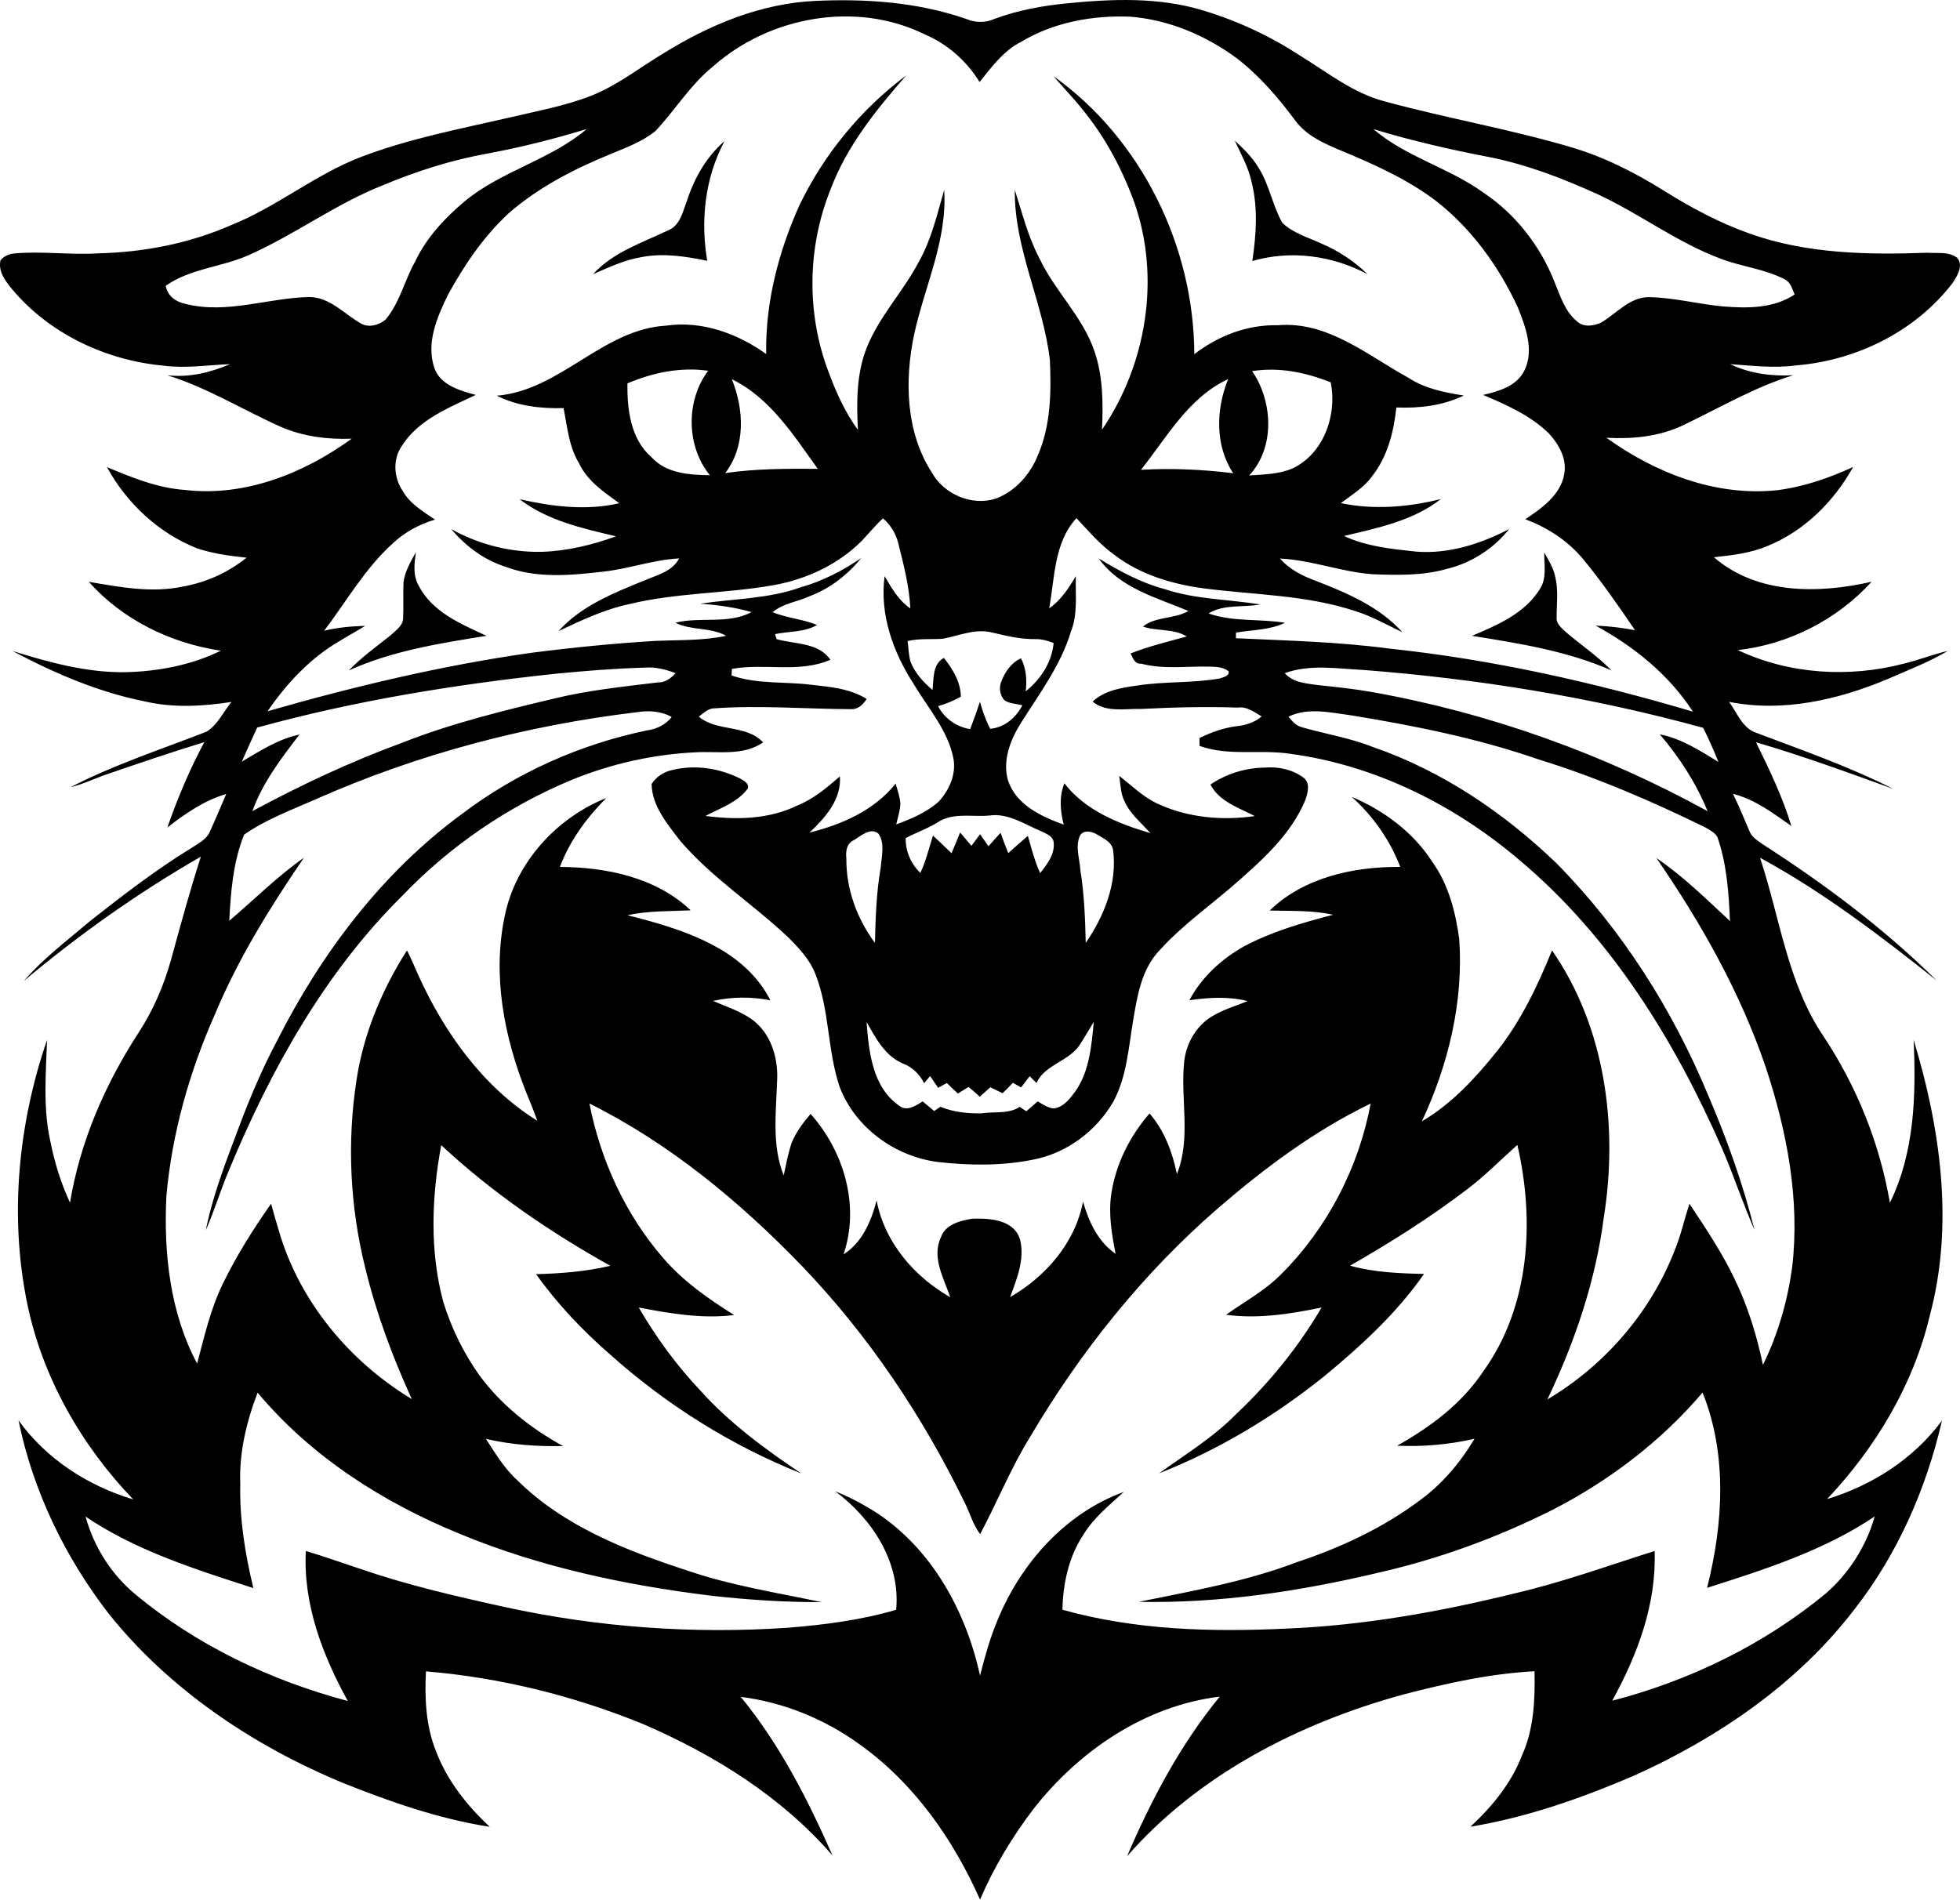<?xml version="1.0" encoding="UTF-8"?>
<!DOCTYPE svg PUBLIC "-//W3C//DTD SVG 1.0//EN" "http://www.w3.org/TR/2001/REC-SVG-20010904/DTD/svg10.dtd">
<!-- Creator: CorelDRAW -->
<svg xmlns="http://www.w3.org/2000/svg" xml:space="preserve" width="1.667in" height="1.616in" version="1.0" shape-rendering="geometricPrecision" text-rendering="geometricPrecision" image-rendering="optimizeQuality" fill-rule="evenodd" clip-rule="evenodd"
viewBox="0 0 1666.66 1615.7"
 xmlns:xlink="http://www.w3.org/1999/xlink"
 xmlns:xodm="http://www.corel.com/coreldraw/odm/2003">
 <g id="Layer_x0020_1">
  <path fill="black" fill-rule="nonzero" d="M1527.6 310.76c51.14,-4.2 101.27,-28.95 132.75,-70 3.87,-5.77 9.75,-15.3 3.73,-21.61 -7.01,-5.39 -16.93,-3.53 -25.04,-4.19 -50.7,1.87 -102.87,0.99 -151.2,-16.28 -25.8,-9.11 -50.01,-22.13 -73.15,-36.61 -25.11,-15.71 -51.86,-29.17 -80.41,-37.36 -51.55,-15.12 -104.65,-24.25 -156.43,-38.38 -27.02,-6.92 -49.06,-24.73 -72.37,-39.05 -25.44,-16.6 -53.28,-29.62 -82.36,-38.36 -37.54,-11.5 -77.48,-9.91 -116.11,-6.05 -20.86,2.06 -41.65,5.88 -61.36,13.19 -7.66,3.53 -16.61,3.34 -24.26,-0.03 -40.98,-14.18 -84.99,-17.26 -128,-15.26 -45.95,2.04 -89.52,20.06 -128.21,43.98 -20.72,12.32 -39.77,27.7 -62.37,36.63 -22.41,8.84 -46.22,13.02 -69.56,18.6 -42.74,9.8 -86.1,18.06 -127.16,33.86 -38.64,15.05 -70.99,42.23 -109.46,57.59 -35.5,15.61 -74.17,23.12 -112.84,24.04 -24.03,1.57 -48.13,-2.11 -72.15,0.14 -4.26,0.51 -8.5,2.4 -11.22,5.81 -2.21,9.8 4.38,17.85 10.07,24.81 31.86,37.94 79.98,60.4 128.94,64.82 18.67,2.43 37.49,-0.59 56.19,-1.33 -16.84,7.19 -35.06,11.61 -53.44,9.43 33.98,10.49 64.27,29.46 96.58,43.87 18.99,8.26 39.77,10.91 60.33,10.09 -40.64,29.51 -90.99,49.66 -141.95,43.6 -23.24,-1.63 -44.97,-10.54 -66.21,-19.42 16.87,30.87 44.01,56.25 76.91,69.2 13.48,4.43 27.7,6.36 41.78,7.85 -15.57,12.59 -34.3,21.03 -54.01,24.53 -26.57,5.71 -53.78,0.48 -80.1,-4.02 28.81,32.37 69.7,52.3 112.32,58.59 -24.88,12.17 -52.66,17.5 -80.22,18.28 -33.27,0.67 -65.55,-8.22 -97.01,-18.04 35.44,18.83 72.87,34.99 112.39,42.87 24.17,5.72 49.4,4.22 73.77,0.5 -6.84,8.51 -11.69,19.41 -21.12,25.27 -38.78,15.12 -78.6,28.07 -115.66,47.21 9.5,-2.24 18.38,-6.35 27.47,-9.8 28.65,-9.87 57.33,-19.67 86.32,-28.52 -12.54,23.25 -22.75,47.66 -31.43,72.6 15.18,-11.81 31.37,-23.03 50.02,-28.49 -4.6,10.69 -9.07,21.46 -13.9,32.08 -2.89,6.69 -9.86,9.98 -15.58,13.79 -29.96,18.34 -57.8,39.83 -85.41,61.5 -19.53,16.59 -40.31,32.14 -57.15,51.6 47,-39.45 97.24,-75.07 150.46,-105.65 -9.32,29.09 -17.4,58.57 -25.44,88.06 -6.17,21.83 -15.21,42.9 -27.68,61.92 -28.4,43.73 -49.61,92.66 -58.14,144.3 -7.75,-16.63 -13.15,-34.26 -16.72,-52.24 -6.33,-28.29 -3.76,-57.54 -2.8,-86.21 -24.46,71.35 -32.09,149.3 -17.01,223.52 12.88,63.08 45.89,121.08 90.3,167.33 -38.53,-11.57 -73.86,-34.29 -97.54,-67.22 12.24,59.95 39.51,116.37 76.88,164.67 51.54,64.26 121.87,111.41 197.4,143.05 40.89,16.39 82.73,31.17 126.4,37.96 -19.31,-18.03 -36.32,-39.44 -45.7,-64.35 -8.67,-21.56 -9.67,-44.96 -8.54,-67.86 63.4,5.26 125.83,20.81 184.7,44.83 60.34,26.05 117.72,61.73 161.04,111.82 -20.99,-47.57 -44.85,-94.61 -78.05,-134.97 36.34,4.58 71.28,18.8 100.92,40.3 46.26,32.87 79.76,80.76 102.57,132.17 11.7,-27.41 27.22,-53.08 45.19,-76.79 38.76,-49.7 95.12,-88.17 158.65,-95.87 -33.32,40.64 -58.19,87.57 -78.78,135.7 60.83,-69.48 146.3,-113.14 234.38,-137.39 36.72,-9.53 74.07,-17.91 112.07,-19.9 0.51,24.23 -0.52,49.28 -10.72,71.71 -9.07,23.61 -25.39,43.47 -43.76,60.51 48.25,-7.97 94.63,-24.33 139.43,-43.56 71.65,-32.39 138.81,-78.28 186.98,-141.19 36.8,-47 61.22,-102.71 74.56,-160.7 -23.93,32.51 -59.33,55.15 -97.68,66.79 41.29,-43.8 73.35,-97.14 87.3,-156.02 20.72,-77.22 9.16,-159.26 -13.74,-234.62 2.15,46.67 0.87,95.82 -20.18,138.63 -8.62,-50.35 -28.07,-98.7 -56.25,-141.29 -30.86,-45.34 -37.2,-101.2 -54.19,-152.17 53.76,29.14 102.43,66.46 150.19,104.39 -44.54,-44.06 -94.99,-81.8 -147.59,-115.66 -4.44,-3.25 -9.67,-6.08 -11.64,-11.52 -4.46,-10.6 -8.95,-21.21 -13.94,-31.56 18.65,4.63 34.19,16.52 49.66,27.34 -7.52,-24.73 -18.74,-48.12 -30.13,-71.23 39.52,11.59 78.26,25.69 116.93,39.76 -38.19,-19.36 -78.8,-33.41 -118.76,-48.59 -10.51,-4.84 -14.48,-16.81 -21.07,-25.55 45.7,9.2 92.96,-1.7 135.19,-19.5 17.15,-7.53 34.74,-14.25 50.91,-23.81 -12.72,2.93 -24.9,7.85 -37.59,10.86 -46.45,12.17 -97.4,9.04 -141.03,-11.54 43.32,-4.91 84.42,-25.83 113.75,-58.13 -44.93,10.27 -97.35,10.96 -134.09,-20.86 15.5,-1.63 31.22,-3.48 45.73,-9.63 31.37,-12.8 56.36,-37.81 72.66,-67.13 -20.48,9.44 -42.03,16.87 -64.48,19.74 -52.18,5.52 -103.57,-14.52 -145.34,-44.6 22.35,1.22 45.09,-0.93 65.5,-10.75 30.81,-14.69 60.45,-32.31 93.29,-42.41 -18.23,0.99 -36.94,-1.46 -53.5,-9.44 18.74,1.3 37.57,3.62 56.35,1.01zm-1264.32 -58.14c-35.16,0.65 -70.33,14.78 -105.46,5.88 -8.02,-1.61 -15.55,-6.69 -16.88,-15.47 20.94,-14.69 47.43,-15.75 70.32,-25.97 39.29,-17.31 73.98,-43.58 114.04,-59.38 29.04,-12.22 59.22,-21.76 90.28,-27.28 28.17,-5.28 55.94,-12.3 83.35,-20.68 -31.04,26.43 -72.81,35.64 -104.1,61.75 -16.88,14.26 -32.34,30.86 -41.86,51.04 -9.02,16.07 -13.03,34.86 -25.04,49.24 -5.62,4.8 -14.53,7.32 -21.19,3.27 -14.12,-8.02 -26.05,-22.1 -43.46,-22.4zm-44.62 366.2c83.13,-22.9 168.49,-36.69 254.15,-45.82 25.01,-2.43 50.09,-4.43 75.21,-5.15 9.07,-0.76 18.04,1.46 26.45,4.74 -3.96,4.18 -8.73,8.09 -14.99,7.83 -29.23,3.58 -58.61,6.56 -87.31,13.5 -44.09,10.46 -88.35,21.28 -130.6,37.97 -43.73,16.05 -85.94,35.93 -126.97,58 8.71,-24.31 24.5,-44.88 40.03,-65.11 -17.89,3.74 -33.48,13.85 -49.02,23 4.24,-9.7 8.69,-19.34 13.06,-28.95zm1375.45 671.03c-7.09,25.22 -21.88,48.38 -41.66,65.56 -52.66,43.44 -115.56,74 -181.52,91.13 21.43,-38.91 37.73,-82.25 36.07,-127.36 -39.61,12.5 -78.75,26.77 -119.3,36.12 -63.38,15.61 -128.04,27.17 -193.36,29.86 -63.9,3.06 -128.97,1.41 -190.92,-16.03 0.48,-22.1 5.25,-44.66 17.52,-63.32 8.79,-14.69 22.25,-25.49 34.69,-36.89 -49.94,18.2 -87.81,61.03 -107.57,109.52 -6.31,15.1 -10.68,30.9 -14.71,46.77 -12.44,-57.62 -44.4,-114.02 -96.74,-143.89 -8.46,-4.95 -17.26,-9.29 -26.35,-12.87 31.32,23.21 55.62,60.38 51.78,100.73 -29.87,8.8 -60.9,12.76 -91.85,15.26 -80.44,5.51 -161.69,-0.34 -240.47,-17.49 -41.63,-9.16 -83.26,-18.74 -123.6,-32.63 -15.35,-5.06 -30.57,-10.56 -46.05,-15.15 -2.46,45.1 14.24,88.7 35.64,127.59 -65.43,-17.41 -128.15,-47.14 -180.39,-90.54 -20.66,-16.99 -35.5,-40.59 -42.57,-66.31 43.28,29.23 93.47,44.85 142.67,60.83 -6.92,-28.89 -11.83,-58.45 -11.11,-88.26 -1.13,-26.75 5.26,-53.17 14.73,-78.01 45.48,54.47 106.9,93.64 172.21,120.24 68.07,28.23 140.84,43.57 213.79,52.54 31.07,3.48 62.36,5.52 93.66,5.43 -38.19,-8.07 -76.99,-14.09 -114.04,-26.79 -52,-16.96 -105.09,-37.66 -144.69,-76.79 -11.07,-10.01 -18.76,-22.94 -26.8,-35.3 21.48,5.03 43.55,6.61 65.59,6.11 -27.57,-15.09 -52.73,-35.02 -71.37,-60.51 -13.39,-18.89 -23.65,-40.02 -30.47,-62.11 -11.67,-43.47 -9.91,-89.36 -1.73,-133.28 43.24,40.31 92.26,73.8 143.78,102.61 -20.69,4.9 -41.92,6.55 -63.12,7.1 18.05,25.37 39.68,48.09 63.15,68.51 47.72,42.63 102.81,77.3 162.32,100.99 -30.81,-20.72 -61.03,-42.87 -85.92,-70.66 -20.17,-21.32 -37.51,-45.11 -52.24,-70.44 26.69,5.04 53.85,9.83 81.1,6.36 -21.89,-13.7 -43.28,-28.7 -60.26,-48.39 -32.28,-37.14 -53.35,-83.41 -62.8,-131.52 68.44,34.11 128.23,83.74 181.07,138.58 56.46,58.93 102.39,127.51 138.01,200.83 4.55,8.81 7.02,18.88 13.19,26.82 14.59,-27.31 26.12,-56.31 42.49,-82.68 42.8,-72.56 96.13,-139.3 159.87,-194.56 39.71,-34.29 82.3,-66.04 129.7,-88.93 -10.2,54.57 -36.94,106.19 -76.34,145.39 -13.68,13.83 -30.92,23.07 -46.64,34.26 27.28,3.67 54.58,-0.67 81.26,-6.18 -19.61,33.47 -44.22,63.81 -72.43,90.42 -19.45,19.92 -43.34,34.45 -65.78,50.62 50.79,-20.02 98.05,-48.53 140.57,-82.67 31.18,-25.8 61.53,-53.51 84.74,-86.93 -21.12,-0.48 -42.41,-1.3 -62.87,-7.02 34.32,-19.69 67.91,-40.84 99.39,-64.86 15.27,-11.48 28.61,-25.19 42.85,-37.87 14.92,64.47 10.76,137.48 -28.98,192.6 -18.15,27.42 -44.94,47.37 -73.27,63.26 22.08,0.96 44.26,-0.94 65.81,-5.93 -12.08,20.29 -27.53,38.64 -46.72,52.57 -31.28,23.38 -67.07,40.02 -104.02,52.29 -43.44,16.59 -89.39,24.63 -134.76,33.86 68.8,1.39 137.46,-9.02 204.27,-24.91 51.18,-11.64 100.78,-29.85 147.65,-53.39 48.3,-24.8 92.26,-58.28 127.51,-99.69 21.2,52.72 17.56,111.92 3.83,166.08 49.22,-15.68 99.23,-31.65 142.51,-60.71zm-132.85 -641.81c-15.72,-9.54 -31.46,-19.9 -49.87,-23.45 16.73,19.59 30.87,41.43 40.65,65.34 -88.96,-48.85 -185.7,-83.63 -285.69,-101.37 -15.02,-2.66 -30.18,-4.24 -45.31,-5.83 -9.92,-1.41 -21.54,-2.06 -28.56,-10.17 21.24,-7.79 44.35,-3.85 66.3,-2.77 97.73,7.51 195.02,23.21 289.57,49.29 4.61,9.5 9.01,19.12 12.91,28.96zm-70.92 -112.04c-11.07,-2.1 -22.3,-3.42 -33.52,-3.9 32.64,17.84 62.35,41.68 82.73,73.19 -84.32,-24.98 -170.56,-44.37 -258.11,-53.64 -43.28,-5.77 -86.94,-6.79 -130.51,-8.81 0.04,-1.19 0.06,-3.57 0.08,-4.78 13.91,-2.41 28.72,-2.09 41.67,-8.36 -21.51,-3.57 -44.17,-0.6 -65.01,-7.92 12.98,-8.12 29.61,-4.94 43.98,-7.68 -26.99,-4.41 -54.89,-4.23 -81.07,-12.97 -20.16,-5.37 -38.64,-15.35 -56.34,-26.19 18.08,25.33 49.13,33.3 76.3,44.7 -11.9,7.1 -27.67,4.38 -38.66,13.28 12.13,4.16 26.06,1.45 37.24,8.41 -16.02,4.46 -32.25,8.33 -47.76,14.44 2.1,3.78 3.25,9.18 9.16,8.72 18.89,5.01 38.61,2.01 57.89,2.49 5.51,0.07 11.81,0.34 16.35,4.01 0.73,4.12 -4.6,4.98 -7.52,6.07 -23.07,4.1 -46.75,2.35 -69.92,5.98 -13.4,1.84 -27.95,4.06 -38.24,13.7 11.57,9.5 27.63,5.85 41.43,6.24 27.33,-1.42 54.72,-2.06 82.08,-1.15 7.75,-1.1 14.05,3.89 20.3,7.56 -6.11,5.13 -13.83,7.52 -21.69,8.32 -10.97,1.41 -21.38,5.19 -31.26,10.03 0.03,2.2 0.06,4.43 0.11,6.69 24.87,8.91 51.05,2.83 76.52,6.63 72.54,9.59 140.39,43.51 195.74,90.68 77.61,65.21 131.97,153.55 172.25,245.57 9.78,22.69 17.47,46.21 27.39,68.85 -9.78,-39.12 -23.41,-77.21 -39.28,-114.27 -30.27,-73.02 -73.37,-141.1 -128.97,-197.5 -44.67,-43.05 -97.43,-78.78 -156.35,-99.06 -19.57,-7.83 -40.48,-11.03 -60.63,-16.88 -4.8,-1.28 -8.06,-5.24 -11.05,-8.91 16.7,-8.16 35.97,-3.37 53.5,-1.09 53.79,8.8 107.54,19.55 159.13,37.45 48.9,15.1 96.07,35.41 141.95,57.91 3.72,2.2 8.03,4.26 10.18,8.25 7.96,22.92 9.61,47.28 10.65,71.34 -20.1,-18.71 -39.83,-38.12 -62.58,-53.62 38.05,55.26 71.4,114.38 93.05,178.09 18.01,54.48 29.15,112.49 22.41,169.98 -3.92,28.67 -12.04,57 -24.83,83.01 -5.34,-25.19 -12.91,-50.05 -24.2,-73.23 -10.74,-22.44 -24.62,-43.17 -38.33,-63.83 -4.33,13.44 -7.38,27.36 -12.85,40.45 -20.54,52.5 -59.58,97.35 -107.98,126.05 23.44,-49 41.1,-101.05 48.05,-155.07 12.3,-77.31 1.26,-161.54 -44.07,-226.88 -12.21,30.07 -26.23,59.7 -46.49,85.34 -18.31,22.92 -38.67,45.06 -64.17,60.06 22.5,-48.23 35.5,-101.59 31.77,-155.04 -3.17,-23 -9.04,-46.3 -22.77,-65.46 -16.19,-25.33 -41.21,-43.84 -68.65,-55.5 18.13,16.34 32.53,36.76 41.28,59.59 -39.57,-0.28 -81.71,8.77 -111.06,37.09 17.97,0.56 36.23,-0.4 53.9,3.62 -25.98,6.79 -52.06,14.22 -75.86,26.94 -19.09,10.74 -35.94,26.22 -46.3,45.7 16.42,-2.27 33.29,-3.41 49.52,0.79 -10.21,4.16 -20.94,7.22 -30.4,13.04 -13.76,8.26 -22.27,23.74 -23.67,39.56 -3.04,31.41 6.08,64.16 -6.07,94.48 -3.85,-18.71 -10.67,-36.96 -23.26,-51.55 -16.78,19.31 -28.76,43.08 -32.55,68.5 -2.52,17.03 0.39,34.15 3.67,50.9 -15.09,-10.36 -22.81,-27.36 -27.7,-44.37 -6.67,35.02 -31.65,63.68 -61.94,81.17 5.62,-15.43 12.52,-32.03 8.46,-48.73 -5.09,-17.39 -26.15,-18.43 -40.9,-17.91 -9.97,1.69 -22.36,4.66 -26.31,15.43 -8.31,17.18 2.26,34.99 7.8,51.34 -30.85,-17.57 -55.91,-46.87 -62.63,-82.34 -4.52,17.59 -12.16,35.8 -28.12,45.88 14.07,-41.3 0.37,-87.59 -28.01,-119.45 -6.48,7.61 -12.63,15.78 -16.35,25.17 -2.83,8.82 -4.6,18.04 -6.52,27.13 -10.14,-25.15 -6.51,-52.87 -5.67,-79.25 1.28,-18.46 -3.96,-38.55 -18.35,-51.05 -10.43,-8.79 -23.78,-12.76 -36.04,-18.12 16.03,-3.57 32.62,-3.72 48.73,-0.5 -9.35,-18.76 -25.2,-33.38 -43.15,-43.82 -24.23,-14.04 -51.43,-21.76 -78.4,-28.57 17.65,-3.87 35.84,-3.32 53.81,-4.14 -29.59,-28.1 -71.7,-36.68 -111.24,-36.93 8.44,-22.36 22.69,-41.81 39.46,-58.63 -42.76,17.15 -77.58,55.48 -86.52,101.13 -10.38,49.96 -0.42,101.74 18.12,148.56 3.36,8.23 6.75,16.47 9.77,24.87 -46.53,-28.99 -79.39,-75.43 -101.63,-124.71 -3.02,-6.81 -5.79,-13.63 -9.25,-20.18 -21.36,33.47 -36.99,70.92 -42.91,110.32 -8.22,53.13 -5.54,107.98 7.55,160.14 9.29,38.25 23.12,75.31 39.46,111.11 -52.94,-31.91 -95.42,-82.91 -112.89,-142.61 -2.4,-7.85 -4.58,-15.68 -6.76,-23.54 -15.39,21.82 -29.61,44.55 -41.29,68.59 -10.29,21.36 -15.57,44.57 -21.59,67.39 -23.18,-43.44 -28.58,-94.37 -26.12,-142.87 4.8,-53.14 19.51,-105.11 41.09,-153.82 19.74,-47.41 46.91,-91.22 75.78,-133.52 -22.72,15.94 -42.31,35.69 -63.43,53.57 1.26,-24.67 3.3,-50.22 12.63,-73.26 18.91,-13.19 41.04,-21.28 62.07,-30.59 86.15,-38.1 178.19,-62.33 271.67,-73.51 10.2,-1.63 20.73,-1.07 29.85,4.06 -5.08,6.58 -12.76,10.25 -20.91,11.37 -56.92,11.78 -111.26,36.01 -157.59,71.19 -67.66,49.58 -119.35,118.26 -157.01,192.65 -12.72,23.87 -23.24,48.83 -32.71,74.15 -10.73,28.54 -21.93,57.1 -27.96,87.08 7.49,-16.9 12.69,-34.68 19.99,-51.65 35.25,-84.91 81.04,-167.22 146.77,-232.43 40.53,-42.42 90.03,-76.26 144.18,-98.82 33.4,-13.68 69.14,-21.74 105.2,-23.51 19.42,-1.19 40.56,3.42 57.79,-8.47 -14.59,-15.52 -39.02,-8.7 -54.68,-21.87 3.57,-2.75 7.04,-6.14 11.65,-6.98 39.46,-2.93 79.05,0.46 118.56,0.62 5.62,-0.06 9.65,-4.3 12.52,-8.67 -14.08,-8.89 -31.13,-10.33 -47.27,-12.12 -22.49,-2.83 -45.89,-0.28 -67.6,-7.89 0.06,-1.39 0.19,-4.18 0.25,-5.57 27.82,-5.09 56.94,3.79 83.75,-7.75 -9.83,-14.82 -30.45,-13.2 -45.78,-17.58 -0.31,-1.07 -0.91,-3.22 -1.22,-4.29 11.94,-2.48 24.87,-1.43 35.71,-7.77 -12.21,-4.98 -25.64,-5.88 -37.83,-10.81 8.84,-7.69 21.23,-8.8 31.61,-13.7 17.31,-6.52 32.2,-18.19 43.83,-32.42 -15.83,10.72 -32.91,19.63 -51.39,24.87 -27.48,9.93 -57.04,9.66 -85.61,14 14.74,1.02 29.42,3.05 43.66,7.11 -19.76,10.63 -43.7,3.72 -64.81,9.06 13.48,6.81 29.88,3.62 43.19,11.14 -19.63,4.15 -39.76,3.46 -59.67,4.28 -35.86,2.15 -71.62,5.72 -107.24,10.32 -75.47,10.79 -149.81,28.51 -223.04,49.55 16.41,-23.95 36.81,-45.76 62.2,-60.28 6.84,-4.3 13.98,-8 20.77,-12.35 -11.7,0.33 -23.43,1.38 -34.83,4.13 19.04,-25.13 34.83,-53.11 58.46,-74.39 10.09,-9.49 22.57,-16.19 35.81,-20.12 -10.15,-6.84 -21.41,-13.48 -27.55,-24.5 -7.28,-10.69 -8.51,-25.77 -1.49,-36.88 14,-23.31 40.26,-33.44 63.65,-44.68 -13.46,-3.63 -30.04,-8.28 -35.2,-22.93 -7.18,-21.47 2.38,-43.35 11.72,-62.47 13.91,-25.2 30.24,-49.49 51.52,-69.09 25.18,-22.02 55.31,-37.48 86.07,-50.13 13.42,-5.63 27.45,-10.57 38.85,-19.93 16.73,-17.87 29.62,-39.33 48.87,-54.84 47.96,-42.59 121.76,-56.01 179.96,-27.26 19.35,8.22 35.69,22.63 46.66,40.54 10.29,-12.81 20.43,-26.73 35.52,-34.28 27.62,-16.62 60.56,-22.53 92.46,-21.32 33.04,2.6 64.61,16 91.07,35.63 19.1,14.86 35.01,33.35 49.38,52.71 9.81,13.38 25.55,19.95 40.37,26.18 27.48,11.45 54.98,23.85 78.91,41.86 30.54,23.71 53.79,55.94 69.98,90.87 6.61,16.52 14.02,36.26 5.74,53.46 -6.48,13.49 -21.87,17.97 -35.29,21.02 19.81,8.36 40.04,17.32 55.71,32.48 8.74,9.4 16.02,22.16 13.2,35.5 -3.3,17.41 -19.16,28.51 -32.98,37.74 18.43,6.96 35.37,17.76 48.27,32.85 16.25,19.56 30.73,40.53 45.04,61.56zm74.62 -275.38c-20.85,-2 -41.3,-7.41 -62.27,-7.89 -16.84,-0.35 -27.93,13.94 -41.33,21.69 -6.36,2.99 -15.18,4.16 -20.57,-1.3 -10.28,-8.45 -14.08,-21.74 -19.05,-33.57 -12.04,-30.5 -33.06,-57.51 -60.39,-75.75 -29.25,-21.22 -65.93,-30.18 -93.44,-53.98 32.02,9.8 64.69,17.25 97.54,23.61 32.44,6.3 63.43,18.29 93.42,31.92 35.37,16.43 66.83,40.58 103.5,54.38 18.31,7.21 38.55,8.84 56.01,18.28 4.43,2.61 5.69,8.03 7.69,12.43 -17.97,12.09 -40.41,11.82 -61.11,10.18zm-1108.96 237.47c-5.06,-8.78 -3.72,-19.04 -2.32,-28.49 -4.43,8.14 -9.52,16.42 -10.58,25.83 -0.48,10.4 0.22,20.88 -0.4,31.33 -0.72,6.16 -6.61,9.69 -10.67,13.7 -12.08,9.55 -24.67,18.61 -35.39,29.76 36.94,-16.74 77.33,-23.07 117.07,-29.44 -21.76,-10.04 -46.15,-20.17 -57.71,-42.69zm245.39 -276.28c-5.9,-34.42 -1.87,-70.83 14.69,-101.81 -15.27,13.26 -25.62,31.29 -31.81,50.42 -3.63,9.18 -5.77,21.5 -16.25,25.56 -22.13,10.57 -46.77,18.54 -63.72,37.24 13.43,-5.87 26.91,-12.21 41.5,-14.61 18.48,-3.51 37.38,-0.54 55.6,3.21zm463.51 0.22c32.67,-9.55 68.09,-4.72 97.96,11.17 -11.28,-11.05 -24.72,-19.85 -39.2,-26.04 -11.39,-5.35 -24.02,-8.73 -33.31,-17.69 -8.48,-15.15 -11.1,-32.93 -20.6,-47.57 -5.28,-8.5 -12.46,-15.56 -19.75,-22.27 5.34,11.53 11.72,22.86 14.35,35.43 5.49,21.9 3.83,44.85 0.56,66.98zm165.52 261.8c20.75,-5 39.62,-17.11 52.89,-33.85 -24.3,12.68 -51.52,21.41 -79.2,19.18 -20.69,-2.2 -42.15,-4.33 -61.22,-13.28 28.46,-6.82 58.73,-12.92 82.33,-31.41 -27.76,6.89 -56.79,9.35 -85.01,3.45 9.33,-7.13 19.72,-13.22 26.63,-22.98 13.07,-16.62 18.34,-37.71 20.54,-58.37 19.69,0.82 39.45,-1.56 57.37,-10.14 -16.2,-2.66 -32.78,-5.72 -46.75,-14.92 -35.02,-19.14 -68.97,-48.59 -111.48,-44.88 -25.76,-0.63 -50.77,8.97 -70.95,24.64 -0.31,-91.69 -44.83,-183.07 -119.84,-236.57 8.11,9.55 16.96,18.44 24.7,28.35 19.39,23.55 33.87,50.88 44.26,79.51 22.32,63.82 10.23,137.45 -27.62,192.93 1.01,-22.17 0.93,-44.87 -6.21,-66.16 -9.89,-29.76 -33.97,-51.75 -47.11,-79.86 -9.67,-18.23 -14.53,-38.41 -20.82,-57.91 -0.56,50.15 24.15,95.57 29.84,144.74 1.18,27.04 0.8,55.32 -10.09,80.62 -6.47,16.34 -19.11,30.84 -35.78,37.11 -20.29,6.66 -44.1,-3.5 -54.41,-21.94 -22.3,-34.41 -23.41,-78.41 -15.19,-117.46 8.79,-40.9 28.43,-80.37 25.56,-123.09 -5.87,20.65 -10.81,41.94 -21.4,60.85 -13.21,25.33 -33.64,46.41 -44.37,73.14 -8.89,22.19 -8.78,46.63 -7.57,70.13 -10.65,-14.65 -18.24,-31.17 -24.5,-48.1 -19.38,-49.91 -18.78,-106.82 1.24,-156.45 13.72,-36.74 38.81,-67.77 64.36,-96.97 -38.55,28.81 -70.04,67.13 -90.87,110.52 -17.83,39.65 -28.97,82.78 -28.26,126.45 -24.41,-17.52 -54.54,-28.46 -84.9,-24.16 -54.32,3.08 -90.13,55.18 -144.17,59.61 17.55,8.8 37.34,11.09 56.81,10.54 3.14,16 4.52,32.84 13.23,47.09 7.07,14.98 21.16,24.44 34.17,33.81 -28.01,6.53 -57.07,2.89 -84.78,-3.4 23.63,18.26 53.51,24.79 81.96,31.56 -20.33,7.38 -41.69,12.57 -63.38,13.2 -26.79,0.5 -53.45,-6.34 -76.82,-19.39 12.16,14.33 27.64,26.12 45.7,31.89 26.66,10.29 55.83,7.57 83.59,4.35 21.79,-2.35 42.65,-10.17 64.59,-11.25 -5.77,11.11 -18.67,14.08 -29.31,18.66 -26.27,10.67 -53.89,21.62 -73.28,43.18 19.65,-9.31 39.44,-18.66 60.89,-23.15 39.97,-9.59 81.48,-8.76 121.85,-15.92 27.99,-4.95 54.95,-17.5 75.16,-37.71 6.05,-6.35 11.54,-13.23 18.06,-19.11 6.35,5.46 10.9,12.75 12.92,20.91 4.57,18.28 9.43,36.72 10.31,55.67 -10.01,-6.81 -15.91,-17.31 -21.87,-27.46 -4.32,32.51 7.19,64.67 24.68,91.65 12.15,20.58 29.22,39.43 33.89,63.57 2.34,13.49 -3.57,26.69 -12.52,36.49 -10.34,9.28 -23.3,14.69 -36.17,19.46 1.36,-5.79 3.19,-11.59 3.54,-17.5 -0.35,-5.96 -2.49,-11.56 -4.04,-17.24 -18,22.69 -45.74,34.89 -73.26,41.69 13.39,-12.66 27.26,-28.1 25.88,-47.82 -11.13,9.61 -22.49,19.3 -36.32,24.82 -24.09,11.76 -51.87,12.33 -77.96,8.82 12.52,-6.72 26.99,-11.34 35.84,-23.16 1.59,-4.35 -3.11,-6.67 -6.15,-8.5 -17.7,-8.93 -38.47,-12.18 -57.86,-7.39 -7.17,1.43 -13.76,5.68 -17.69,11.9 0.35,18.82 13.46,34.09 24.31,48.31 26.71,31.26 61.81,53.73 91.54,81.82 9.43,9.37 18.91,19.36 23.66,32.07 11.94,30.66 9.89,64.56 20.46,95.59 13.17,34.45 46.92,59.01 83.21,63.67 26.89,3.08 54.58,3.44 81.24,-1.96 28.5,-5.4 53.73,-24.33 68.2,-49.29 11.34,-21.01 12.88,-45.37 16.76,-68.46 3.56,-21.31 7.1,-44.43 22.87,-60.62 20.46,-22.55 45.75,-39.82 68.34,-60.06 21.74,-19.19 43.81,-39.96 55.24,-67.19 2.1,-6.1 4.56,-14.47 -1.28,-19.13 -9.31,-7.02 -21.43,-9.67 -32.93,-8.71 -16.53,0.19 -32.73,5.17 -46.41,14.42 7.59,14.61 24.06,19.67 37.71,26.82 -28.09,4.06 -57.83,1.33 -83.64,-11 -11.9,-5.73 -21.32,-15.26 -31.68,-23.2 1.3,7.33 1.11,15.46 4.86,22.24 4.84,10.59 14.17,17.95 21.74,26.52 -27.22,-8.11 -55.32,-19.21 -73.2,-42.42 -4.55,11.25 -3.54,23.52 -0.54,35.13 -19.19,-6.96 -40.44,-16.74 -47.4,-37.57 -4.93,-17.25 2.21,-35.14 11.42,-49.54 15.58,-24.74 33.6,-48.7 42.08,-77.1 6.06,-15.02 3.7,-31.43 4.18,-47.13 -6.02,10.26 -12.74,20.5 -22.64,27.39 4.72,-26.02 4.13,-56.12 23.17,-76.7 10.14,10.76 19.8,22.22 31.9,30.94 21.96,17.02 49.41,25.18 76.62,28.81 43.09,5.56 87.45,5.51 129.06,19.44 13.87,4.31 26.48,11.65 39.59,17.8 -19.65,-21.76 -47.23,-33.46 -74.02,-43.84 -11.17,-4.1 -22.16,-9.69 -30.07,-18.82 26.76,1.27 52.07,11.37 78.73,13.37 21.09,0.78 42.74,1.29 63.21,-4.56zm-676.69 -95.21c-17.59,-15.43 -20.5,-40.54 -20.22,-62.52 21.54,-9.18 45.28,-14.14 68.68,-10.74 -19.16,25.37 -18.72,64.15 1.44,88.83 -17.52,-0.24 -37.35,-1.5 -49.89,-15.57zm62.94 13.75c17.55,-22.7 16,-54.31 5.65,-79.82 32.59,15.85 52.54,47.77 73.04,76.2 -26.29,-0.12 -52.61,-0.2 -78.69,3.62zm103.02 327.74c-0.72,-5.69 0.22,-12.87 6.28,-15.47 5.77,-3.39 14.33,-11.36 21.03,-5.57 5.68,8.28 2.63,19.33 1.95,28.58 -3.76,21.25 -4.43,42.78 -4.94,64.31 -15.38,-20.63 -24.61,-46.01 -24.32,-71.85zm198.76 -19.55c3.05,-4.89 9.63,-3.51 13.85,-1.11 5.39,3.34 13.14,6.36 14.2,13.57 3.73,28.11 -7.58,56.13 -23.26,78.96 -0.48,-20.68 -1.26,-41.32 -4.55,-61.73 -0.55,-9.74 -4.67,-20.39 -0.24,-29.69zm-0.79 178.76c4.5,-6.55 8.28,-13.56 12.44,-20.27 -1.95,20.16 -3.61,41.81 -15.57,59.02 -4.65,6.25 -10.18,13.88 -18.65,14.69 -5.01,-0.46 -9.24,-3.54 -13.46,-5.98 -3.25,2.76 -6.47,5.6 -9.72,8.4 -1.87,-1.28 -3.73,-2.52 -5.58,-3.74 -9.65,6.36 -21.67,3.74 -32.45,5.51 -11.76,0.25 -24.09,-1.1 -35.02,-5.57 -1.79,1.16 -3.56,2.35 -5.32,3.57 -3.28,-2.76 -6.53,-5.5 -9.76,-8.17 -5.76,3.57 -13.31,8.88 -19.82,3.76 -23,-15.89 -25.91,-45.81 -27.87,-71.33 7.81,13.72 15.58,28.91 31.03,35.43 8.04,3 14.02,9.02 17.94,16.67 1.64,-2.07 3.33,-4.12 5.03,-6.11 2.3,3.31 4.58,6.65 6.84,10.03 2.47,-1.36 4.95,-2.74 7.44,-4.08 3.03,3.05 6.18,6 9.38,8.93 3.03,-1.87 6.03,-3.78 9.08,-5.6 3.25,2.66 6.43,5.42 9.52,8.31 2.97,-2.72 5.97,-5.41 8.99,-8.03 3.46,1.64 6.92,3.36 10.39,5.06 2.98,-2.91 5.96,-5.82 8.8,-8.85 2.32,1.27 4.63,2.57 6.95,3.91 2.44,-3.15 4.87,-6.31 7.27,-9.47 1.96,1.84 3.9,3.74 5.8,5.71 7.26,-15.7 26.85,-18.15 36.33,-31.77zm-31.24 -181.82c3.64,1.72 7.93,3.56 9.38,7.69 1.87,10.58 -5.15,19.64 -11.33,27.41 -4.67,-10.17 -7.32,-20.99 -10.44,-31.65 -5.62,4.78 -11.13,9.74 -16.65,14.65 -2.32,-5.73 -4.5,-11.48 -6.59,-17.27 -3.45,3.74 -6.86,7.63 -10.26,11.45 -2.4,-3.42 -4.78,-6.85 -7.13,-10.28 -2.48,3.27 -4.89,6.58 -7.32,9.89 -3.22,-3.81 -6.45,-7.64 -9.67,-11.36 -2.4,5.9 -4.7,11.84 -7.29,17.67 -5.22,-5.07 -10.45,-10.09 -15.76,-15.01 -3.4,10.62 -5.94,21.6 -10.75,31.74 -8.09,-7.87 -12.63,-18.26 -12.48,-29.61 9.61,-5.07 20.06,-8.56 29.17,-14.58 13.04,-7.15 28.02,-3.2 42.09,-4.63 16.38,-2.26 30.6,8 45.05,13.87zm9.52 -160.54c-1.55,16.51 -11.08,30.84 -23.75,41.07 1.19,-9.65 0.44,-19.42 -4.02,-28.15 -8.33,3.82 -13.78,11.82 -16.88,20.24 -2.01,5.17 -0.9,11.47 2.89,15.57 4.41,2.91 10.09,2.77 15.17,4.19 -5.5,10.63 -15.07,18.77 -27.31,20.01 -3.83,-7.29 -6.54,-15.09 -8.77,-23 -2.54,7.81 -5.31,15.57 -8.3,23.24 -11.6,-1.84 -21.99,-9.07 -27.27,-19.56 6.75,-1.89 13.25,-4.57 19.35,-8.03 -0.19,-12.58 -6.89,-23.49 -14.44,-33 -9.83,5.48 -8.53,17.74 -9.64,27.36 -7.72,-6.67 -14.98,-14.42 -18.72,-24.06 -1.61,-5.77 -1.73,-11.75 -2.46,-17.59 9.8,-2.35 19.88,-1.31 29.84,-1.94 13.54,-2.55 27.02,-8.67 41.07,-5.57 12.44,2.94 24.95,6.08 37.89,5.85 5.31,-0.09 10.46,1.35 15.37,3.36zm74.25 -147.35c22.16,-27.83 40.45,-61.5 74.12,-77.16 -10.32,25.56 -11.32,56.39 4.32,80.04 -26.01,-3.17 -52.27,-4.45 -78.44,-2.88zm128.32 -0.96c-11.45,4.75 -24.13,4.89 -36.32,5.76 22.21,-23.65 20.24,-63.09 2.55,-88.74 22.7,-3.68 45.7,1.07 66.82,9.53 5.67,27.81 -6.11,61.29 -33.05,73.45zm225.13 127.24c-0.04,-11.67 1.66,-23.49 -1.08,-34.97 -1.47,-7.66 -5.65,-14.35 -9.43,-21.02 -0.15,10.38 2.38,22 -3.76,31.15 -12.75,20.72 -36.17,30.68 -57.66,39.74 40.24,6.47 81.07,12.89 118.66,29.45 -11.85,-12.13 -25.96,-21.64 -38.81,-32.59 -3.36,-3.28 -7.94,-6.65 -7.93,-11.76z"/>
 </g>
</svg>
